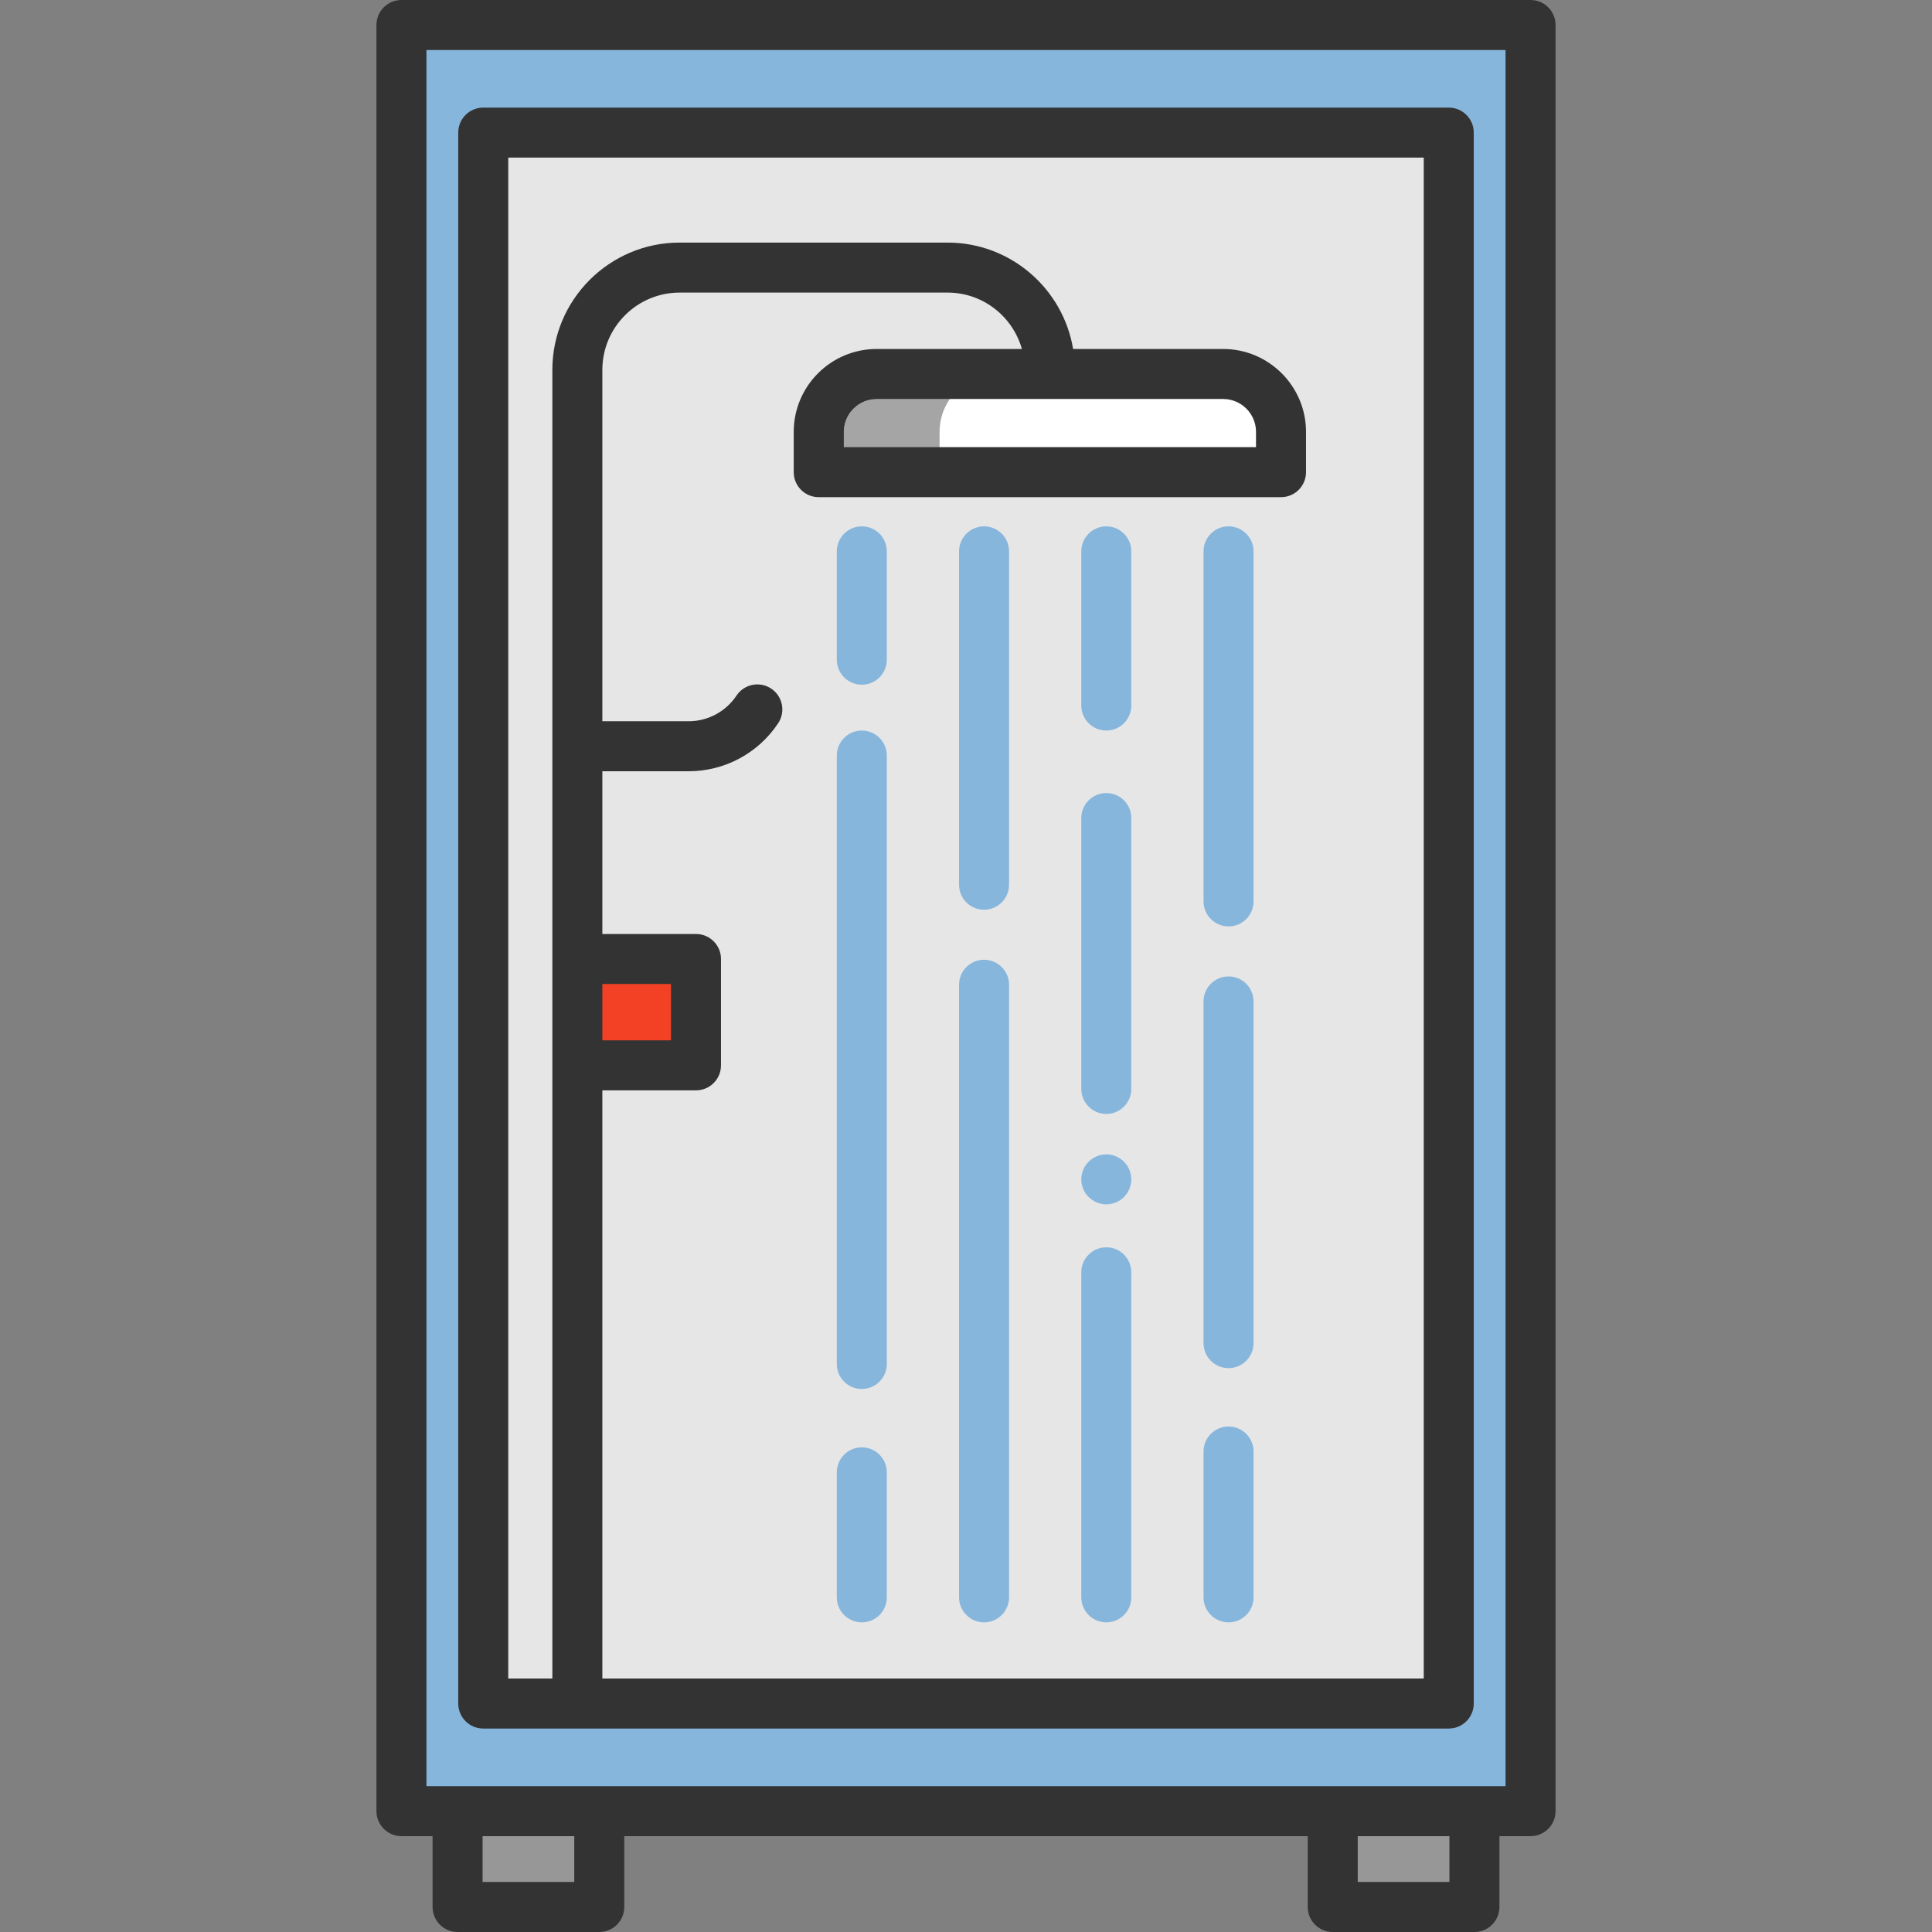 <?xml version="1.0" encoding="iso-8859-1"?>
<!-- Generator: Adobe Illustrator 19.0.0, SVG Export Plug-In . SVG Version: 6.00 Build 0)  -->
<svg version="1.1" id="Layer_1" xmlns="http://www.w3.org/2000/svg" xmlns:xlink="http://www.w3.org/1999/xlink" x="0px" y="0px"
	 viewBox="0 0 463.6 463.6" style="enable-background:new 0 0 463.6 463.6;" xml:space="preserve">
<rect x="0" y="0" width="463.6" height="463.6" fill="#808080" stroke="none"/>
<g>
	<path style="fill:#FFFFFF;" d="M307.39,103.63v9.67H196.46v-9.67c0-7.67,6.22-13.89,13.89-13.89h83.14
		C301.17,89.74,307.39,95.959,307.39,103.63"/>
	<rect x="138.539" y="230.12" style="fill:#F24125;" width="28.47" height="25.52"/>
	<path style="fill:#87B6DD;" d="M367.27,6v428.6h-13.47h-34h-176h-34H96.33V6H367.27 M347.64,408.78V31.82H115.96v376.96H347.64"/>
	<polyline style="fill:#E6E6E6;" points="353.799,434.6 353.799,457.6 319.799,457.6 319.799,434.6 353.799,434.6 	"/>
	<path style="fill:#E6E6E6;" d="M138.539,255.64h28.47v-25.52h-28.47V255.64 M347.64,31.82v376.96H115.96V31.82H347.64
		 M307.39,113.3v-9.67c0-7.67-6.22-13.89-13.9-13.89h-83.14c-7.67,0-13.89,6.22-13.89,13.89v9.67H307.39"/>
	<polyline style="fill:#E6E6E6;" points="143.799,434.6 143.799,457.6 109.8,457.6 109.8,434.6 143.799,434.6 	"/>
	<polyline style="fill:#979797;" points="353.799,434.6 319.799,434.6 319.799,457.6 353.799,457.6 353.799,434.6 	"/>
	<polyline style="fill:#979797;" points="143.799,434.6 109.8,434.6 109.8,457.6 143.799,457.6 143.799,434.6 	"/>
	<path style="fill:#333333;" d="M367.27,0H96.33c-3.313,0-6,2.686-6,6v428.6c0,3.314,2.687,6,6,6h7.471v17c0,3.313,2.687,6,6,6h34
		c3.313,0,6-2.687,6-6v-17h164v17c0,3.313,2.687,6,6,6h34c3.313,0,6-2.687,6-6v-17h7.47c3.313,0,6-2.686,6-6V6
		C373.27,2.686,370.583,0,367.27,0z M137.799,451.6h-22v-11h22V451.6z M347.799,451.6h-22v-11h22V451.6z M361.27,428.6H102.33V12
		h258.94L361.27,428.6L361.27,428.6z"/>
	<path style="fill:#333333;" d="M115.961,414.78H347.64c3.314,0,6-2.687,6-6V31.82c0-3.314-2.686-6-6-6H115.961
		c-3.314,0-6,2.686-6,6v376.96C109.961,412.093,112.647,414.78,115.961,414.78 M161.009,236.12v13.52H144.54v-13.52H161.009
		 M121.961,37.82h219.68v364.96h-197.1V261.64h22.469c3.314,0,6-2.687,6-6v-25.52c0-3.314-2.686-6-6-6H144.54v-39.05h20.689
		c8.653,0,16.688-4.303,21.492-11.511c1.838-2.758,1.093-6.483-1.664-8.32c-2.759-1.839-6.482-1.093-8.32,1.664
		c-2.576,3.862-6.877,6.168-11.508,6.168h-20.689V88.76c0-10.228,8.317-18.55,18.539-18.55h64.301
		c8.483,0,15.636,5.735,17.831,13.53H210.35c-10.966,0-19.89,8.923-19.89,19.89v9.67c0,3.314,2.686,6,6,6h110.93
		c3.314,0,6-2.686,6-6v-9.67c0-10.967-8.928-19.89-19.901-19.89h-35.988c-2.402-14.465-14.991-25.53-30.121-25.53h-64.301
		c-16.839,0-30.539,13.705-30.539,30.55v314.02h-10.58L121.961,37.82 M293.49,95.74c4.357,0,7.901,3.54,7.901,7.89v3.67h-98.93
		v-3.67c0-4.35,3.539-7.89,7.89-7.89H293.49"/>
	<path style="fill:#87B6DD;" d="M294.799,389.3c-3.313,0-6-2.687-6-6v-35c0-3.313,2.687-6,6-6s6,2.687,6,6v35
		C300.799,386.613,298.114,389.3,294.799,389.3z"/>
	<path style="fill:#87B6DD;" d="M294.799,328.3c-3.313,0-6-2.687-6-6v-82c0-3.313,2.687-6,6-6s6,2.687,6,6v82
		C300.799,325.613,298.114,328.3,294.799,328.3z"/>
	<path style="fill:#87B6DD;" d="M294.799,222.3c-3.313,0-6-2.687-6-6v-84c0-3.313,2.687-6,6-6s6,2.687,6,6v84
		C300.799,219.613,298.114,222.3,294.799,222.3z"/>
	<path style="fill:#87B6DD;" d="M265.466,389.3c-3.313,0-6-2.687-6-6v-78c0-3.313,2.687-6,6-6s6,2.687,6,6v78
		C271.466,386.613,268.78,389.3,265.466,389.3z"/>
	<path style="fill:#87B6DD;" d="M265.466,267.3c-3.313,0-6-2.687-6-6v-65c0-3.313,2.687-6,6-6s6,2.687,6,6v65
		C271.466,264.613,268.78,267.3,265.466,267.3z"/>
	<path style="fill:#87B6DD;" d="M265.463,288.999c-1.58,0-3.12-0.64-4.24-1.76c-1.12-1.11-1.76-2.66-1.76-4.24s0.64-3.12,1.76-4.24
		s2.66-1.76,4.24-1.76s3.13,0.64,4.25,1.76c1.109,1.11,1.75,2.66,1.75,4.24s-0.641,3.13-1.75,4.24
		C268.592,288.359,267.043,288.999,265.463,288.999z"/>
	<path style="fill:#87B6DD;" d="M265.466,175.3c-3.313,0-6-2.687-6-6v-37c0-3.313,2.687-6,6-6s6,2.687,6,6v37
		C271.466,172.613,268.78,175.3,265.466,175.3z"/>
	<path style="fill:#87B6DD;" d="M236.133,389.3c-3.313,0-6-2.687-6-6v-147c0-3.313,2.687-6,6-6c3.313,0,6,2.687,6,6v147
		C242.133,386.613,239.447,389.3,236.133,389.3z"/>
	<path style="fill:#87B6DD;" d="M236.133,218.3c-3.313,0-6-2.687-6-6v-80c0-3.313,2.687-6,6-6c3.313,0,6,2.687,6,6v80
		C242.133,215.613,239.447,218.3,236.133,218.3z"/>
	<path style="fill:#87B6DD;" d="M206.799,389.3c-3.313,0-6-2.687-6-6v-30c0-3.313,2.687-6,6-6c3.313,0,6,2.687,6,6v30
		C212.799,386.613,210.113,389.3,206.799,389.3z"/>
	<path style="fill:#87B6DD;" d="M206.799,333.3c-3.313,0-6-2.687-6-6v-146c0-3.313,2.687-6,6-6c3.313,0,6,2.687,6,6v146
		C212.799,330.614,210.113,333.3,206.799,333.3z"/>
	<path style="fill:#87B6DD;" d="M206.799,164.3c-3.313,0-6-2.687-6-6v-26c0-3.313,2.687-6,6-6c3.313,0,6,2.687,6,6v26
		C212.799,161.613,210.113,164.3,206.799,164.3z"/>
	<path style="fill:#A5A5A5;" d="M227.918,95.74H210.35c-4.35,0-7.89,3.54-7.89,7.89v3.67h22.999v-3.67
		C225.46,100.699,226.367,97.981,227.918,95.74"/>
	<path style="fill:#333333;" d="M239.35,89.74h-29c-7.67,0-13.89,6.22-13.89,13.89v9.67h29v-6h-23v-3.67
		c0-4.35,3.539-7.89,7.89-7.89h17.568C230.423,92.115,234.611,89.74,239.35,89.74"/>
</g>
<g>
</g>
<g>
</g>
<g>
</g>
<g>
</g>
<g>
</g>
<g>
</g>
<g>
</g>
<g>
</g>
<g>
</g>
<g>
</g>
<g>
</g>
<g>
</g>
<g>
</g>
<g>
</g>
<g>
</g>
</svg>
